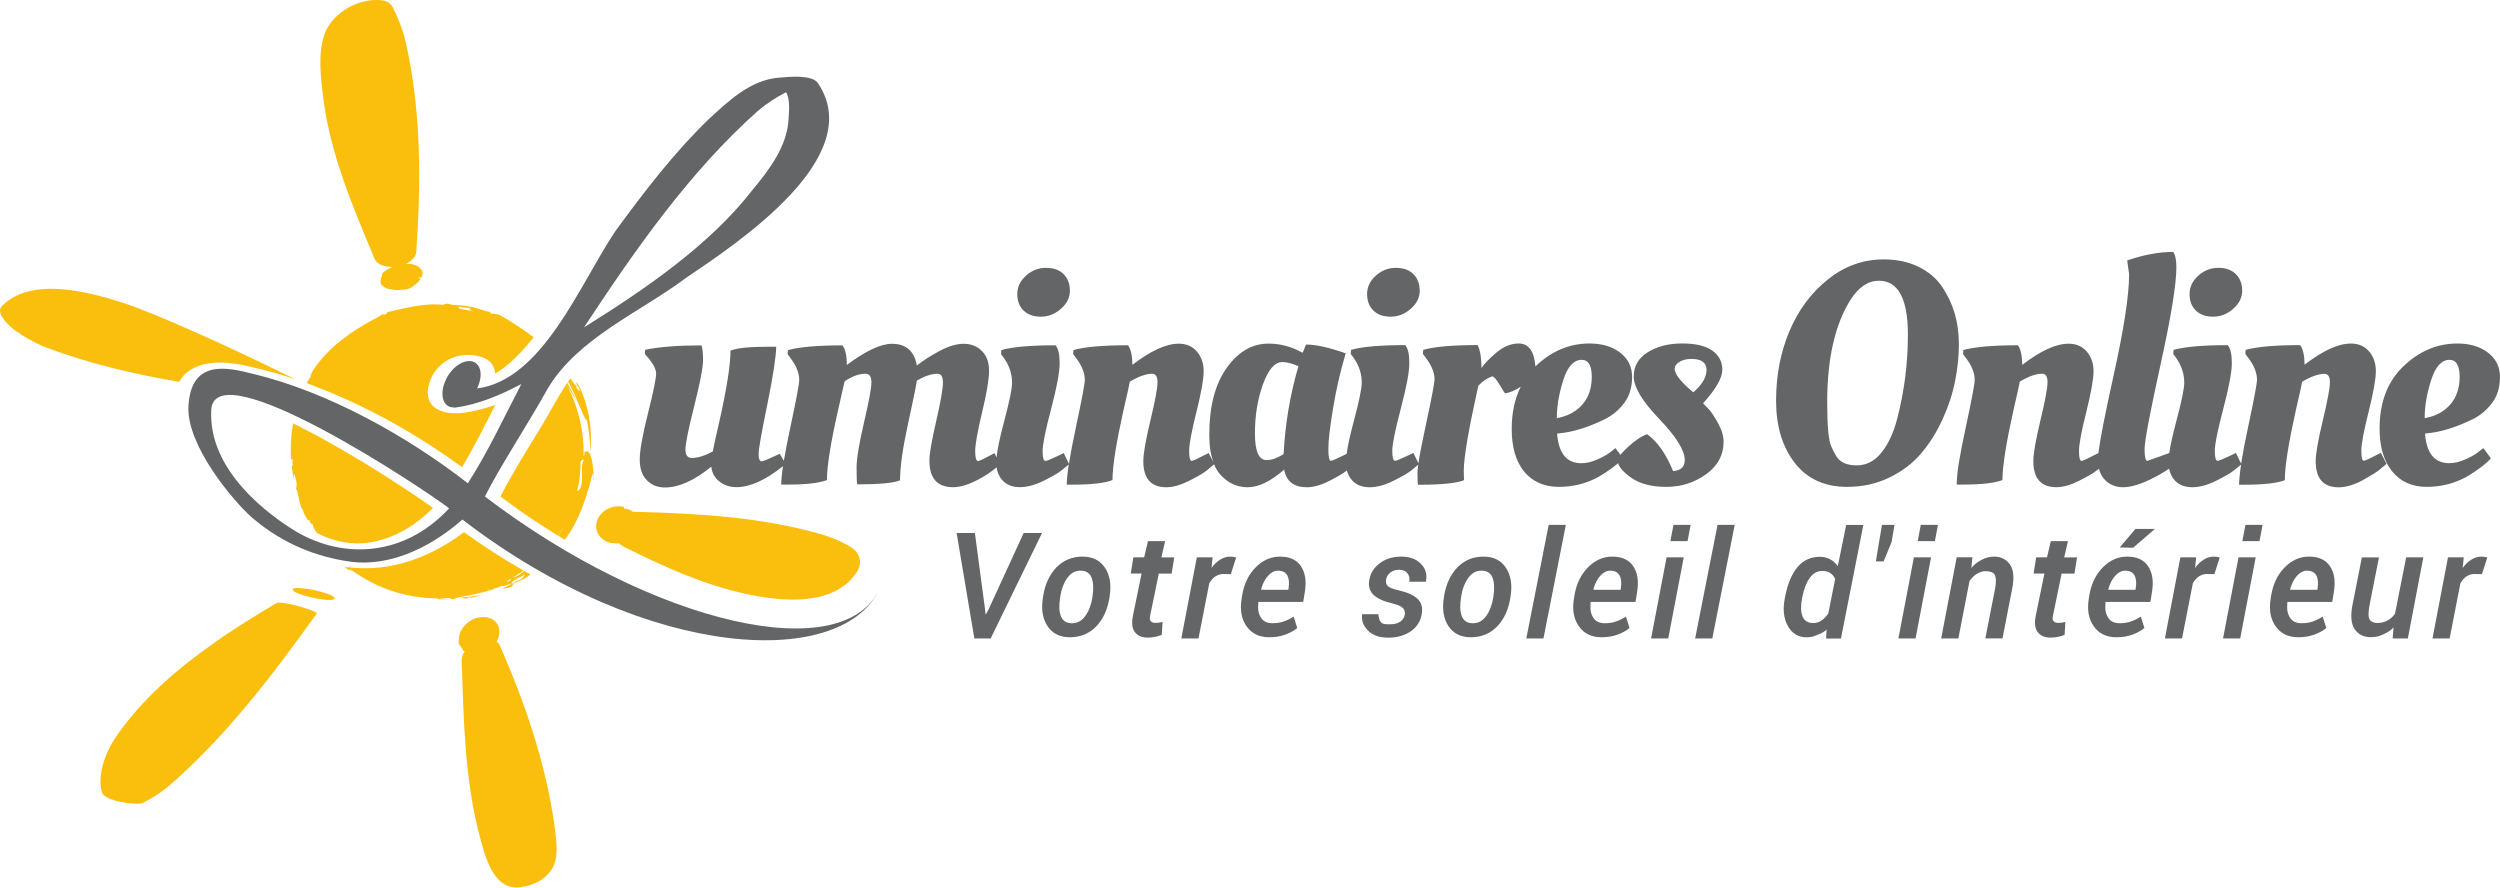 <?xml version="1.0" encoding="utf-8"?>
<!-- Generator: Adobe Illustrator 16.0.0, SVG Export Plug-In . SVG Version: 6.00 Build 0)  -->
<!DOCTYPE svg PUBLIC "-//W3C//DTD SVG 1.1//EN" "http://www.w3.org/Graphics/SVG/1.1/DTD/svg11.dtd">
<svg version="1.1" id="Calque_1" xmlns="http://www.w3.org/2000/svg" xmlns:xlink="http://www.w3.org/1999/xlink" x="0px" y="0px"
	 width="616.23px" height="218.77px" viewBox="0 0 616.23 218.77" style="enable-background:new 0 0 616.23 218.77;"
	 xml:space="preserve">
<style type="text/css">
<![CDATA[
	.st0{fill:#FABF0D;}
	.st1{fill:#646567;}
]]>
</style>
<g>
	<path class="st1" d="M119.53,122.39c3.68-7.38,10.54-17.72,15.53-26.69c7.43-12.44,23.02-18.91,34-27.18
		c12.82-8.68,44.84-29.79,32.55-48.03c-1.49-2.22-7.51-1.5-9.54-1.36c-7.24,0.56-12.66,5.96-17.37,10.23
		c-8.51,8.24-15.86,17.82-23.03,27.63c-8.7,12.93-17.85,36.67-34.07,38.76c1.05-2.16,1.2-4.42,0.2-5.73
		c-1.37-1.79-4.3-1.17-6.53,1.42c-2.2,2.63-2.87,6.23-1.51,8.02c0.53,0.69,1.28,1,2.13,0.97c0.14,0.07,0.28,0.07,0.42,0.02
		c5.58-0.75,10.98-3.05,16.21-5.79c-4.22,8.03-8.25,16.81-13.2,24.46c-15.05-11.7-34.61-22.58-52.95-26.97
		c-6.46-1.65-15.28-3.64-15.93,7.97c-0.48,9.74,11.08,23.37,15.54,27.34c0.07,0.06,0.13,0.12,0.2,0.17
		c7.62,6.53,16.14,9.75,24.49,10.86c8.92,1.08,18.45-2.95,26.37-9.63c0.32-0.26,0.63-0.53,0.93-0.8
		c46.13,35.41,94.87,37.05,103.15,16.33C208.84,165.09,160.89,153.94,119.53,122.39z M186.78,27.36c2.12-1.8,4.46-3.33,6.99-4.63
		c1.1,1.84,0.65,5.28,0.62,6.34c-0.23,6.73-4.62,12.6-8.88,17.71c-10.5,13.57-26.43,24.47-41.55,33.91
		C156.85,61.1,170.11,42.23,186.78,27.36z M138.68,85.31c0,0,0,0,0,0.01C138.68,85.31,138.68,85.31,138.68,85.31L138.68,85.31z
		 M73.17,131.13c-7.01-4.2-21.9-15.2-21.1-30.07s52.44,19.45,58.64,24.24C99.84,137.03,85,137.98,73.17,131.13z"/>
	<polygon class="st1" points="243.73,150.09 243.04,151.38 242.93,151.38 242.79,150.05 240.3,131.38 235.8,131.38 240.17,157.38 
		244.19,157.38 256.85,131.38 252.33,131.38 	"/>
	<path class="st1" d="M266.85,137.2c-2.57,0-4.72,0.89-6.44,2.66c-1.72,1.77-2.82,4.14-3.29,7.1l-0.05,0.37
		c-0.46,2.83-0.08,5.17,1.13,7c1.21,1.83,3.06,2.75,5.52,2.75c2.58,0,4.74-0.88,6.45-2.64c1.72-1.76,2.82-4.13,3.3-7.12l0.05-0.37
		c0.45-2.82,0.07-5.15-1.15-6.99C271.16,138.12,269.32,137.2,266.85,137.2z M269.3,146.95l-0.05,0.37
		c-0.29,1.84-0.88,3.35-1.74,4.53c-0.87,1.18-1.94,1.78-3.23,1.78c-1.38,0-2.3-0.57-2.76-1.7c-0.46-1.13-0.53-2.67-0.21-4.61
		l0.05-0.37c0.28-1.8,0.86-3.3,1.73-4.5c0.87-1.2,1.94-1.79,3.23-1.79c1.37,0,2.28,0.57,2.74,1.72
		C269.51,143.51,269.59,145.04,269.3,146.95z"/>
	<path class="st1" d="M287.2,133.38h-4.23l-0.94,4h-2.67l-0.64,4h2.67l-2.11,10.27c-0.4,1.95-0.24,3.23,0.48,4.18
		c0.72,0.94,1.78,1.34,3.19,1.34c0.64,0,1.25-0.09,1.85-0.21c0.6-0.11,1.12-0.29,1.57-0.49l0.19-3.16
		c-0.26,0.07-0.55,0.12-0.88,0.17c-0.33,0.04-0.64,0.06-0.92,0.06c-0.52,0-0.9-0.16-1.14-0.46c-0.24-0.31-0.27-0.57-0.1-1.42
		l2.11-10.27h3.17l0.64-4h-3.17L287.2,133.38z"/>
	<path class="st1" d="M303.28,137.2c-0.9,0-1.74,0.25-2.52,0.75c-0.79,0.5-1.49,1.13-2.12,2.04l0.25-2.62h-3.88l-3.82,20h4.23
		l2.66-13.61c0.41-0.64,0.9-1.3,1.47-1.66c0.57-0.35,1.2-0.61,1.89-0.61l1.95,0.03l1.31-4.09c-0.15-0.06-0.37-0.12-0.65-0.16
		C303.77,137.24,303.51,137.2,303.28,137.2z"/>
	<path class="st1" d="M315.55,137.2c-2.27-0.01-4.28,0.87-6.05,2.66c-1.76,1.78-2.88,4.12-3.34,7.01l-0.11,0.71
		c-0.45,2.75-0.04,5.02,1.23,6.81c1.27,1.79,3.13,2.69,5.58,2.69c1.47,0,2.8-0.22,3.98-0.66c1.18-0.44,2.15-0.98,2.92-1.62
		l-0.89-2.82c-0.79,0.52-1.6,0.92-2.44,1.21s-1.76,0.43-2.76,0.43c-1.34,0-2.31-0.47-2.88-1.42c-0.58-0.95-0.79-1.83-0.62-3.83
		h11.06l0.41-2.54c0.41-2.61,0.09-4.7-0.98-6.28C319.61,137.99,317.9,137.2,315.55,137.2z M317.64,144.86l-0.07,0.52h-6.66
		l-0.04-0.17c0.35-1.3,0.91-2.41,1.66-3.25c0.75-0.84,1.57-1.29,2.47-1.29c1.12,0,1.89,0.4,2.3,1.14
		C317.71,142.56,317.83,143.6,317.64,144.86z"/>
	<path class="st1" d="M345.39,137.2c-2.1,0-3.87,0.55-5.32,1.66c-1.44,1.1-2.3,2.49-2.56,4.15c-0.25,1.52,0.11,2.73,1.07,3.63
		s2.47,1.59,4.52,2.07c1.36,0.33,2.25,0.71,2.68,1.14c0.43,0.43,0.59,0.98,0.49,1.66c-0.12,0.71-0.49,1.28-1.11,1.71
		c-0.62,0.43-1.4,0.65-2.34,0.65c-0.97,0-1.75,0.1-2.34-0.41c-0.59-0.51-0.81-2.07-0.67-2.07h-3.95l-0.04-0.25
		c-0.33,1.62,0.1,2.89,1.29,4.19c1.19,1.29,2.9,1.85,5.13,1.85c2.22,0,4.07-0.57,5.56-1.61c1.49-1.04,2.37-2.48,2.66-4.26
		c0.25-1.56-0.1-2.8-1.04-3.7c-0.94-0.9-2.5-1.61-4.68-2.1c-1.37-0.31-2.25-0.66-2.65-1.05c-0.4-0.39-0.54-0.93-0.43-1.61
		c0.11-0.66,0.45-1.23,1.03-1.7c0.58-0.47,1.3-0.71,2.18-0.71c0.93,0,1.62,0.31,2.05,0.87c0.44,0.56,0.59,1.09,0.46,2.09h4.07
		l0.04-0.14c0.33-1.67-0.08-3.11-1.23-4.27C349.12,137.8,347.49,137.2,345.39,137.2z"/>
	<path class="st1" d="M365.68,137.2c-2.57,0-4.72,0.89-6.44,2.66s-2.82,4.14-3.29,7.1l-0.05,0.37c-0.46,2.83-0.08,5.17,1.13,7
		s3.06,2.75,5.52,2.75c2.58,0,4.73-0.88,6.45-2.64c1.72-1.76,2.82-4.13,3.3-7.12l0.05-0.37c0.45-2.82,0.06-5.15-1.15-6.99
		C369.99,138.12,368.15,137.2,365.68,137.2z M368.12,146.95l-0.05,0.37c-0.3,1.84-0.88,3.35-1.74,4.53
		c-0.87,1.18-1.95,1.78-3.23,1.78c-1.38,0-2.3-0.57-2.76-1.7c-0.46-1.13-0.53-2.67-0.21-4.61l0.05-0.37c0.28-1.8,0.86-3.3,1.73-4.5
		c0.87-1.2,1.94-1.79,3.23-1.79c1.37,0,2.28,0.57,2.74,1.72C368.33,143.51,368.42,145.04,368.12,146.95z"/>
	<polygon class="st1" points="376.22,157.38 380.45,157.38 385.97,129.38 381.74,129.38 	"/>
	<path class="st1" d="M397.45,137.2c-2.27-0.01-4.28,0.87-6.04,2.66c-1.76,1.78-2.88,4.12-3.34,7.01l-0.11,0.71
		c-0.45,2.75-0.04,5.02,1.23,6.81c1.27,1.79,3.13,2.69,5.58,2.69c1.47,0,2.8-0.22,3.98-0.66c1.18-0.44,2.15-0.98,2.92-1.62
		l-0.89-2.82c-0.79,0.52-1.61,0.92-2.44,1.21c-0.84,0.29-1.76,0.43-2.76,0.43c-1.34,0-2.31-0.47-2.88-1.42
		c-0.58-0.95-0.79-1.83-0.62-3.83h11.06l0.41-2.54c0.41-2.61,0.09-4.7-0.98-6.28C401.5,137.99,399.8,137.2,397.45,137.2z
		 M399.54,144.86l-0.07,0.52h-6.66l-0.04-0.17c0.35-1.3,0.9-2.41,1.65-3.25s1.57-1.29,2.47-1.29c1.12,0,1.89,0.4,2.3,1.14
		C399.61,142.56,399.73,143.6,399.54,144.86z"/>
	<polygon class="st1" points="411.74,133.38 415.97,133.38 416.73,129.38 412.5,129.38 	"/>
	<polygon class="st1" points="406.98,157.38 411.21,157.38 415.03,137.38 410.8,137.38 	"/>
	<polygon class="st1" points="417.84,157.38 422.07,157.38 427.59,129.38 423.36,129.38 	"/>
	<path class="st1" d="M453,139.58c-0.5-0.71-1.12-1.33-1.87-1.72c-0.75-0.39-1.58-0.62-2.49-0.62c-2.24,0-4.08,0.81-5.5,2.46
		c-1.43,1.65-2.47,4.1-3.12,7.35l-0.07,0.37c-0.54,2.73-0.3,5.02,0.74,6.88c1.03,1.86,2.58,2.79,4.63,2.79
		c0.92,0,1.79-0.19,2.63-0.58c0.83-0.38,1.6-0.61,2.29-1.35l-0.11,2.23h3.65l5.52-28h-4.23L453,139.58z M450.67,151.19
		c-0.51,0.76-1.07,1.34-1.69,1.76c-0.62,0.42-1.28,0.63-1.99,0.63c-1.36,0-2.25-0.55-2.69-1.66c-0.44-1.11-0.47-2.61-0.09-4.5
		l0.07-0.37c0.39-1.93,0.99-3.47,1.81-4.61c0.82-1.14,1.85-1.71,3.09-1.71c0.78,0,1.44,0.17,1.97,0.52c0.54,0.35,0.94,0.83,1.2,1.46
		L450.67,151.19z"/>
	<polygon class="st1" points="463.13,133.86 462.39,138.38 464.3,138.38 466.27,133.58 466.98,129.38 463.9,129.38 	"/>
	<polygon class="st1" points="472.7,133.38 476.93,133.38 477.69,129.38 473.46,129.38 	"/>
	<polygon class="st1" points="467.94,157.38 472.17,157.38 475.99,137.38 471.76,137.38 	"/>
	<path class="st1" d="M491.61,137.2c-1.09,0-2.12,0.25-3.09,0.75s-1.84,1.13-2.61,2.06l0.28-2.64h-3.88l-3.82,20h4.23l2.76-14.2
		c0.53-0.66,1.13-1.35,1.81-1.73c0.67-0.38,1.36-0.65,2.05-0.65c1.13,0,1.9,0.24,2.29,0.8s0.45,1.92,0.15,3.46l-2.41,12.32h4.23
		l2.41-12.37c0.5-2.51,0.32-4.56-0.53-5.79C494.64,137.99,493.34,137.2,491.61,137.2z"/>
	<path class="st1" d="M509.74,133.38h-4.23l-0.94,4h-2.67l-0.64,4h2.67l-2.11,10.27c-0.4,1.95-0.24,3.23,0.48,4.18
		c0.72,0.94,1.78,1.34,3.19,1.34c0.64,0,1.25-0.09,1.85-0.21c0.6-0.11,1.12-0.29,1.57-0.49l0.19-3.16
		c-0.26,0.07-0.55,0.12-0.88,0.17c-0.33,0.04-0.64,0.06-0.92,0.06c-0.52,0-0.9-0.16-1.14-0.46c-0.24-0.31-0.27-0.57-0.1-1.42
		l2.11-10.27h3.17l0.64-4h-3.17L509.74,133.38z"/>
	<path class="st1" d="M524.37,137.2c-2.27-0.01-4.28,0.87-6.05,2.66c-1.76,1.78-2.88,4.12-3.34,7.01l-0.11,0.71
		c-0.45,2.75-0.04,5.02,1.23,6.81c1.27,1.79,3.13,2.69,5.58,2.69c1.47,0,2.8-0.22,3.98-0.66c1.18-0.44,2.15-0.98,2.92-1.62
		l-0.88-2.82c-0.79,0.52-1.6,0.92-2.44,1.21s-1.76,0.43-2.76,0.43c-1.35,0-2.31-0.47-2.89-1.42c-0.58-0.95-0.78-1.83-0.62-3.83
		h11.06l0.41-2.54c0.41-2.61,0.09-4.7-0.98-6.28C528.43,137.99,526.72,137.2,524.37,137.2z M526.46,144.86l-0.07,0.52h-6.66
		l-0.04-0.17c0.35-1.3,0.91-2.41,1.66-3.25c0.75-0.84,1.57-1.29,2.47-1.29c1.12,0,1.89,0.4,2.3,1.14
		C526.54,142.56,526.65,143.6,526.46,144.86z"/>
	<polygon class="st1" points="522.49,134.94 525.79,135.02 531.17,130.38 526.37,130.38 	"/>
	<path class="st1" d="M545.72,137.2c-0.9,0-1.74,0.25-2.52,0.75c-0.79,0.5-1.49,1.13-2.12,2.04l0.25-2.62h-3.88l-3.82,20h4.23
		l2.66-13.61c0.41-0.64,0.9-1.3,1.47-1.66c0.57-0.35,1.2-0.61,1.89-0.61l1.95,0.03l1.31-4.09c-0.15-0.06-0.37-0.12-0.65-0.16
		C546.22,137.24,545.96,137.2,545.72,137.2z"/>
	<polygon class="st1" points="552.72,133.38 556.95,133.38 557.71,129.38 553.48,129.38 	"/>
	<polygon class="st1" points="547.96,157.38 552.19,157.38 556.01,137.38 551.78,137.38 	"/>
	<path class="st1" d="M569.19,137.2c-2.27-0.01-4.28,0.87-6.04,2.66c-1.76,1.78-2.88,4.12-3.34,7.01l-0.11,0.71
		c-0.45,2.75-0.04,5.02,1.23,6.81c1.27,1.79,3.13,2.69,5.58,2.69c1.47,0,2.8-0.22,3.98-0.66c1.18-0.44,2.15-0.98,2.92-1.62
		l-0.89-2.82c-0.79,0.52-1.61,0.92-2.44,1.21c-0.84,0.29-1.76,0.43-2.76,0.43c-1.34,0-2.31-0.47-2.88-1.42
		c-0.58-0.95-0.79-1.83-0.62-3.83h11.06l0.41-2.54c0.41-2.61,0.09-4.7-0.98-6.28C573.25,137.99,571.54,137.2,569.19,137.2z
		 M571.28,144.86l-0.07,0.52h-6.66l-0.04-0.17c0.35-1.3,0.91-2.41,1.66-3.25s1.57-1.29,2.47-1.29c1.12,0,1.89,0.4,2.3,1.14
		C571.36,142.56,571.47,143.6,571.28,144.86z"/>
	<path class="st1" d="M590.35,151.28c-0.52,0.71-1.14,1.3-1.87,1.68c-0.73,0.38-1.52,0.6-2.38,0.6c-1.01,0-1.69-0.29-2.03-0.91
		c-0.34-0.61-0.32-1.9,0.04-3.69l2.28-11.57h-4.21l-2.28,11.54c-0.55,2.71-0.4,4.78,0.48,6.11c0.87,1.33,2.21,2.02,4.02,2.02
		c1.11,0,2.13-0.23,3.07-0.7c0.94-0.47,1.78-0.83,2.52-1.75l-0.23,2.77h3.75l3.82-20h-4.23L590.35,151.28z"/>
	<path class="st1" d="M611.68,137.2c-0.9,0-1.74,0.25-2.52,0.75c-0.79,0.5-1.49,1.13-2.12,2.04l0.25-2.62h-3.88l-3.82,20h4.23
		l2.65-13.61c0.41-0.64,0.9-1.3,1.47-1.66c0.57-0.35,1.2-0.61,1.89-0.61l1.95,0.03l1.31-4.09c-0.15-0.06-0.37-0.12-0.65-0.16
		C612.18,137.24,611.92,137.2,611.68,137.2z"/>
	<path class="st1" d="M256.58,78.06c1.81,0,3.46-0.65,4.93-1.94c1.48-1.29,2.21-2.78,2.21-4.47c0-1.68-0.52-3.04-1.55-4.08
		c-1.04-1.04-2.49-1.55-4.35-1.55c-1.86,0-3.51,0.65-4.93,1.94c-1.43,1.3-2.14,2.8-2.14,4.51c0,1.71,0.52,3.07,1.55,4.08
		C253.35,77.56,254.77,78.06,256.58,78.06z"/>
	<path class="st1" d="M342.81,78.06c1.81,0,3.46-0.65,4.93-1.94c1.48-1.29,2.21-2.78,2.21-4.47c0-1.68-0.52-3.04-1.55-4.08
		c-1.04-1.04-2.49-1.55-4.35-1.55c-1.86,0-3.51,0.65-4.93,1.94c-1.43,1.3-2.14,2.8-2.14,4.51c0,1.71,0.52,3.07,1.55,4.08
		C339.57,77.56,340.99,78.06,342.81,78.06z"/>
	<path class="st1" d="M384.21,120.01c3.57,0,6.86-0.83,9.87-2.49c1.09-0.62,2.25-1.4,3.5-2.33c0.49-0.37,0.91-0.7,1.27-1.01
		c0.3,1.04,1.33,2.21,3.12,3.5c2.15,1.55,5.06,2.33,8.74,2.33s6.95-1.03,9.83-3.11c2.88-2.07,4.31-4.74,4.31-8
		c0-1.45-0.47-3-1.4-4.66c-0.93-1.66-1.68-2.78-2.25-3.38c-0.57-0.59-1.04-1.07-1.4-1.44c3.16-3.52,4.74-6.28,4.74-8.27
		c0-1.99-0.83-3.57-2.49-4.74s-4.13-1.75-7.42-1.75s-6.1,0.71-8.43,2.14c-2.33,1.43-3.5,3.43-3.5,6.02c0,2.59,2.1,6.07,6.29,10.45
		c4.2,4.38,6.29,7.76,6.29,10.14c0,1.66-0.96,2.56-2.88,2.72c-1.66-4.14-3.78-7.17-6.37-9.09c-1.24,0.36-2.77,1.36-4.58,2.99
		c-0.89,0.8-1.57,1.5-2.02,2.08l-1.24-1.65l-1.17,0.93c-0.78,0.62-1.86,1.24-3.26,1.86c-1.4,0.62-2.72,0.93-3.96,0.93
		c-3.63,0-5.62-2.43-5.98-7.3l1.86-0.23c3.05-0.47,6.42-1.6,10.1-3.42c1.81-0.93,3.35-2.25,4.62-3.96c1.27-1.71,1.9-3.82,1.9-6.33
		c0-2.51-0.99-4.52-2.95-6.02c-1.97-1.5-4.48-2.25-7.54-2.25c-4.97,0-9.41,1.88-13.32,5.63c-0.01,0.01-0.01,0.01-0.02,0.02
		c-0.3-3.77-1.67-5.65-4.13-5.65c-1.92,0-3.78,0.78-5.59,2.33c-1.81,1.55-3,2.8-3.57,3.73c0-2.43-0.31-4.32-0.93-5.67
		c-6.16,0-10.64,0.39-13.44,1.17l-0.08,1.01l0.7,0.93c1.45,1.92,2.17,3.68,2.17,5.28c0,0.93-0.7,4.63-2.1,11.11
		c-0.93,4.33-1.56,7.53-1.87,9.63l-1.24-2.56l-0.93,0.47c-2.07,0.98-3.26,1.48-3.57,1.48c-0.47,0-0.7-0.82-0.7-2.45
		c0-1.63,0.7-5.1,2.1-10.41c1.4-5.31,2.1-9.05,2.1-11.22s-0.34-3.65-1.01-4.43c-6.16,0-10.62,0.39-13.36,1.17l-0.08,1.01l0.7,0.93
		c1.35,1.92,2.02,3.96,2.02,6.14c0,1.45-0.65,4.6-1.94,9.44c-0.93,3.46-1.52,6.16-1.78,8.11l-0.47,0.24
		c-1.97,0.98-3.11,1.48-3.42,1.48c-0.41,0-0.62-1-0.62-2.99c0-1.99,0.39-5.33,1.17-10.02c0.78-4.69,1.81-9.18,3.11-13.48
		c-4.09-1.45-7.35-2.17-9.79-2.17c-0.47,1.24-0.75,1.92-0.85,2.02c-2.69-1.5-5.49-2.25-8.39-2.25c-4.04,0-7.48,2.01-10.33,6.02
		c-2.85,4.01-4.27,9.49-4.27,16.43c0,2.71,0.34,4.97,1.03,6.8l-1.18-2.29l-0.93,0.47c-1.86,0.98-2.95,1.48-3.26,1.48
		c-0.41,0-0.62-0.82-0.62-2.45c0-1.63,0.59-4.83,1.79-9.59c1.19-4.76,1.79-8.12,1.79-10.06c0-1.94-0.56-3.56-1.67-4.85
		c-1.11-1.29-2.6-1.94-4.47-1.94c-3.11,0-6.91,1.74-11.42,5.21c-0.05-2.33-0.42-3.94-1.09-4.82c-6.16,0-10.64,0.39-13.44,1.17
		l-0.08,1.01l0.7,0.93c1.45,1.92,2.17,3.73,2.17,5.44c0,0.93-0.74,4.84-2.21,11.73c-0.77,3.59-1.33,6.56-1.7,8.94l-1.29-2.65
		l-0.93,0.47c-2.07,0.98-3.26,1.48-3.57,1.48c-0.46,0-0.7-0.82-0.7-2.45c0-1.63,0.7-5.1,2.1-10.41c1.4-5.31,2.1-9.05,2.1-11.22
		s-0.34-3.65-1.01-4.43c-6.16,0-10.62,0.39-13.36,1.17l-0.08,1.01l0.7,0.93c1.35,1.92,2.02,3.96,2.02,6.14
		c0,1.45-0.65,4.6-1.94,9.44c-1.06,3.96-1.68,6.93-1.88,8.92l-0.53-1.03l-0.86,0.47c-1.81,0.98-2.87,1.48-3.18,1.48
		c-0.47,0-0.7-0.82-0.7-2.45c0-1.63,0.57-4.83,1.71-9.59c1.14-4.76,1.71-8.18,1.71-10.25c0-2.07-0.6-3.69-1.79-4.86
		c-1.19-1.17-2.68-1.75-4.47-1.75c-1.79,0-3.81,0.61-6.06,1.83c-2.25,1.22-4.08,2.4-5.48,3.53c-0.62-3.57-2.67-5.36-6.14-5.36
		c-2.75,0-6.45,1.74-11.11,5.21c0-2.23-0.36-3.83-1.09-4.82c-6.16,0-10.64,0.39-13.44,1.17l-0.08,1.01l0.7,0.93
		c1.45,1.92,2.17,3.73,2.17,5.44c0,0.93-0.74,4.84-2.21,11.73c-0.69,3.21-1.21,5.93-1.58,8.17l-1.02-1.72
		c-2.64,1.24-4.12,1.86-4.43,1.86c-0.52,0-0.78-0.61-0.78-1.83s0.72-5.23,2.17-12.3c1.45-7.07,2.17-12.13,2.17-14.13h-1.48
		c-4.71,0-7.98,0.24-9.79,0.96c0,3.57-0.93,9.44-2.8,17.73c-0.83,3.52-1.35,5.87-1.55,7.11c-1.97,1.09-3.7,1.62-5.2,1.62
		c-1.04,0-1.55-0.71-1.55-2.11s0.72-4.97,2.17-10.72s2.17-9.51,2.17-11.27s-0.13-2.98-0.39-3.65c-5.75,0-10.38,0.36-13.9,1.09
		l-0.08,1.01c1.86,2.02,2.8,3.64,2.8,4.85s-0.67,4.5-2.02,9.86c-1.35,5.36-2.02,9.14-2.02,11.34c0,2.2,0.58,3.9,1.75,5.09
		c1.17,1.19,2.65,1.79,4.47,1.79c3.42,0,7.22-1.71,11.42-5.13c0.16,1.5,0.82,2.72,1.98,3.65c1.17,0.93,2.58,1.4,4.23,1.4
		c3.3,0,7.12-1.7,11.46-5.18c-0.29,1.94-0.43,3.55-0.43,4.55h1.48c4.71,0,7.97-0.4,9.79-1.12c0-3.47,0.93-9.31,2.8-17.5
		c0.93-4.09,1.45-6.38,1.55-6.84c1.86-1.24,3.57-1.87,5.13-1.87c0.98,0,1.48,0.7,1.48,2.1c0,1.4-0.61,4.71-1.83,9.94
		c-1.22,5.23-1.83,8.93-1.83,11.11c0,2.18,0.05,3.55,0.16,4.12c5.54,0,9.06-0.34,10.56-1.01c0-3.31,0.66-7.97,1.98-13.98
		s2.03-9.53,2.14-10.56c1.92-1.14,3.62-1.71,5.13-1.71c0.88,0,1.32,0.74,1.32,2.21c0,1.48-0.56,4.64-1.67,9.48
		c-1.11,4.84-1.67,8.07-1.67,9.67c0,4.4,1.94,6.6,5.83,6.6c1.76,0,3.79-0.61,6.1-1.83c1.86-0.98,3.4-2,4.63-3.07
		c0.19,1.3,0.67,2.38,1.46,3.22c1.04,1.11,2.46,1.67,4.27,1.67c1.81,0,3.78-0.53,5.9-1.59c2.12-1.06,3.57-1.9,4.35-2.52
		c0.75-0.6,1.35-1.07,1.81-1.47c-0.33,2.13-0.49,3.96-0.49,4.96h1.48c4.71,0,7.97-0.4,9.79-1.12c0-3.37,0.91-9.13,2.72-17.26
		c0.88-3.78,1.4-6.12,1.55-7c2.17-1.29,4.01-1.95,5.51-1.95c0.88,0,1.32,0.7,1.32,2.1c0,1.4-0.58,4.53-1.75,9.4
		c-1.17,4.87-1.75,8.21-1.75,10.02c0,4.3,1.89,6.45,5.67,6.45c1.66,0,3.53-0.53,5.63-1.59c2.1-1.06,3.54-1.9,4.31-2.52
		c0.76-0.61,1.37-1.12,1.83-1.53c0.41,0.98,0.92,1.83,1.55,2.53c1.84,2.07,4.09,3.11,6.76,3.11c2.67,0,5.66-1.45,8.97-4.35
		c0.52,2.9,2.38,4.35,5.59,4.35c1.66,0,3.52-0.53,5.59-1.59c2.07-1.06,3.48-1.9,4.23-2.52c0.01-0.01,0.03-0.02,0.04-0.04
		c0.25,0.97,0.68,1.8,1.32,2.48c1.04,1.11,2.46,1.67,4.27,1.67c1.81,0,3.78-0.53,5.9-1.59c2.12-1.06,3.57-1.9,4.35-2.52
		c0.72-0.57,1.29-1.05,1.75-1.45c-0.13,0.91-0.19,1.62-0.19,2.07c0,1.48,0.05,2.87,0.16,2.87h0.54c5.39,0,8.99-0.4,10.8-1.12
		c-0.05-0.47-0.08-1.29-0.08-2.43c0-3.16,1.19-10.11,3.57-20.83c0.98-1.09,2.12-1.87,3.42-2.33c0.41,0,1.03,0.7,1.86,2.09
		c0.83,1.4,1.27,2.1,1.32,2.1c1.24-0.21,2.53-0.75,3.85-1.63c0.01,0,0.01-0.01,0.02-0.01c-1.49,2.96-2.23,6.43-2.23,10.42
		c0,4.51,1.04,8.03,3.11,10.56C377.81,118.74,380.63,120.01,384.21,120.01z M412.79,90.88c0-0.62,0.39-1.18,1.17-1.67
		s1.76-0.74,2.95-0.74c2.49,0,3.73,0.91,3.73,2.72c0,1.81-1.09,3.65-3.26,5.51l-1.17-1.01C413.93,93.63,412.79,92.02,412.79,90.88z
		 M385.33,93.71c1.06-3.34,2.58-5.01,4.54-5.01c1.66,0,2.49,1.4,2.49,4.19s-0.78,5.08-2.33,6.84c-1.55,1.76-3.65,2.87-6.29,3.34
		C383.74,100.18,384.27,97.06,385.33,93.71z M316.4,111.93c-1.55,0.98-2.95,1.48-4.2,1.48c-1.92,0-2.87-2.2-2.87-6.6
		c0-4.4,0.66-8.43,1.98-12.08c1.32-3.65,2.91-5.48,4.78-5.48c1.09,0,2.41,0.34,3.96,1.01C317.97,97.4,316.76,104.63,316.4,111.93z"
		/>
	<path class="st1" d="M455.28,120.01c3.78,0,7.25-0.76,10.41-2.29c3.16-1.53,5.77-3.51,7.84-5.94c2.07-2.43,3.83-5.23,5.28-8.39
		c1.45-3.16,2.49-6.32,3.11-9.48c0.62-3.16,0.93-6.14,0.93-8.93c0-2.8-0.34-5.35-1.01-7.65c-0.67-2.3-1.7-4.49-3.07-6.56
		c-1.37-2.07-3.3-3.73-5.79-4.97s-5.39-1.86-8.7-1.86c-5.02,0-9.59,1.64-13.71,4.93c-4.12,3.29-7.28,7.53-9.48,12.74
		c-2.2,5.2-3.3,10.93-3.3,17.17s1.53,11.34,4.58,15.3C445.44,118.03,449.74,120.01,455.28,120.01z M456.06,74.02
		c2.02-3.21,4.38-4.82,7.07-4.82c4.76,0,7.15,4.43,7.15,13.28c0,7.1-0.88,14.01-2.64,20.74c-0.88,3.42-2.16,6.19-3.85,8.31
		c-1.68,2.12-3.73,3.18-6.14,3.18c-2.41,0-4.08-0.75-5.01-2.25c-0.52-0.83-0.93-1.63-1.24-2.41c-0.67-1.4-1.01-5.02-1.01-10.88
		C450.39,88.47,452.28,80.08,456.06,74.02z"/>
	<path class="st1" d="M545.54,78.06c1.81,0,3.46-0.65,4.93-1.94c1.47-1.29,2.21-2.78,2.21-4.47c0-1.68-0.52-3.04-1.55-4.08
		c-1.04-1.04-2.49-1.55-4.35-1.55c-1.86,0-3.51,0.65-4.93,1.94c-1.43,1.3-2.14,2.8-2.14,4.51c0,1.71,0.52,3.07,1.55,4.08
		C542.3,77.56,543.73,78.06,545.54,78.06z"/>
	<path class="st1" d="M586.4,115.89c0.78-0.62,1.4-1.14,1.86-1.55l-1.4-2.72l-0.93,0.47c-1.86,0.98-2.95,1.48-3.26,1.48
		c-0.42,0-0.62-0.82-0.62-2.45c0-1.63,0.59-4.83,1.79-9.59c1.19-4.76,1.79-8.12,1.79-10.06c0-1.94-0.56-3.56-1.67-4.85
		c-1.11-1.29-2.6-1.94-4.47-1.94c-3.11,0-6.91,1.74-11.42,5.21c-0.05-2.33-0.41-3.94-1.09-4.82c-6.16,0-10.64,0.39-13.44,1.17
		l-0.08,1.01l0.7,0.93c1.45,1.92,2.17,3.73,2.17,5.44c0,0.93-0.74,4.84-2.21,11.73c-0.77,3.59-1.33,6.56-1.7,8.94l-1.29-2.65
		l-0.93,0.47c-2.07,0.98-3.26,1.48-3.57,1.48c-0.47,0-0.7-0.82-0.7-2.45c0-1.63,0.7-5.1,2.1-10.41c1.4-5.31,2.1-9.05,2.1-11.22
		s-0.34-3.65-1.01-4.43c-6.16,0-10.62,0.39-13.36,1.17l-0.08,1.01l0.7,0.93c1.35,1.92,2.02,3.96,2.02,6.14
		c0,1.45-0.65,4.6-1.94,9.44c-0.89,3.33-1.48,5.97-1.75,7.9l-5.39,1.93c-0.47,0-0.7-0.97-0.7-2.91c0-1.94,1.31-8.85,3.92-20.74
		c2.62-11.88,3.92-19.9,3.92-24.04c0-1.81-0.26-3.08-0.78-3.81c-3.52,0-7.3,0.7-11.34,2.1l0.47,3.42c0,5.13-1.28,13.48-3.85,25.05
		c-2.11,9.54-3.35,15.88-3.72,19.01l-0.9,0.45c-1.86,0.98-2.95,1.48-3.26,1.48c-0.42,0-0.62-0.82-0.62-2.45
		c0-1.63,0.59-4.83,1.79-9.59c1.19-4.76,1.79-8.12,1.79-10.06c0-1.94-0.56-3.56-1.67-4.85c-1.12-1.29-2.6-1.94-4.47-1.94
		c-3.11,0-6.91,1.74-11.42,5.21c-0.05-2.33-0.41-3.94-1.09-4.82c-6.16,0-10.64,0.39-13.44,1.17l-0.08,1.01l0.7,0.93
		c1.45,1.92,2.18,3.73,2.18,5.44c0,0.93-0.74,4.88-2.22,11.77c-1.47,6.89-2.21,11.02-2.21,14.02h1.48c4.71,0,7.97-0.4,9.79-1.12
		c0-3.37,0.91-9.13,2.72-17.26c0.88-3.78,1.4-6.12,1.55-7c2.17-1.29,4.01-1.95,5.52-1.95c0.88,0,1.32,0.7,1.32,2.1
		c0,1.4-0.58,4.53-1.75,9.4c-1.17,4.87-1.75,8.21-1.75,10.02c0,4.3,1.89,6.45,5.67,6.45c1.66,0,3.53-0.53,5.63-1.59
		c2.1-1.06,3.54-1.9,4.31-2.52c0.2-0.16,0.38-0.31,0.56-0.45c0.27,1.11,0.77,2.04,1.5,2.78c1.17,1.19,2.64,1.79,4.43,1.79
		c1.79,0,3.94-0.6,6.45-1.79c1.84-0.87,3.48-1.81,4.92-2.79c0.22,1.16,0.68,2.13,1.41,2.91c1.04,1.11,2.46,1.67,4.27,1.67
		c1.81,0,3.78-0.53,5.9-1.59c2.12-1.06,3.57-1.9,4.35-2.52c0.75-0.6,1.35-1.07,1.81-1.47c-0.33,2.13-0.49,3.96-0.49,4.96h1.48
		c4.71,0,7.97-0.4,9.79-1.12c0-3.37,0.91-9.13,2.72-17.26c0.88-3.78,1.4-6.12,1.55-7c2.17-1.29,4.01-1.95,5.52-1.95
		c0.88,0,1.32,0.7,1.32,2.1c0,1.4-0.58,4.53-1.75,9.4c-1.17,4.87-1.75,8.21-1.75,10.02c0,4.3,1.89,6.45,5.67,6.45
		c1.66,0,3.54-0.53,5.63-1.59C584.18,117.35,585.62,116.51,586.4,115.89z"/>
	<path class="st1" d="M609.7,103.23c1.81-0.93,3.35-2.25,4.62-3.96c1.27-1.71,1.9-3.82,1.9-6.33c0-2.51-0.99-4.52-2.95-6.02
		c-1.97-1.5-4.48-2.25-7.54-2.25c-4.97,0-9.41,1.88-13.32,5.63c-3.91,3.76-5.86,8.87-5.86,15.34c0,4.51,1.04,8.03,3.11,10.56
		c2.07,2.54,4.89,3.81,8.47,3.81c3.57,0,6.86-0.83,9.87-2.49c1.09-0.62,2.25-1.4,3.5-2.33c1.24-0.93,2.07-1.68,2.48-2.25l-1.86-2.49
		l-1.17,0.93c-0.78,0.62-1.86,1.24-3.26,1.86c-1.4,0.62-2.72,0.93-3.96,0.93c-3.63,0-5.62-2.43-5.98-7.3l1.86-0.23
		C602.66,106.18,606.02,105.04,609.7,103.23z M597.66,103.07c0-2.9,0.53-6.02,1.59-9.36c1.06-3.34,2.58-5.01,4.54-5.01
		c1.66,0,2.49,1.4,2.49,4.19s-0.78,5.08-2.33,6.84C602.4,101.5,600.3,102.61,597.66,103.07z"/>
</g>
<g>
	<path class="st0" d="M45.74,92.08c0.44-0.39,0.91-0.72,1.4-1.02c1.13-0.68,2.36-1.12,3.66-1.38c1.68-0.34,3.46-0.37,5.21-0.24
		c1.32,0.1,2.62,0.3,3.85,0.54c0.08,0.02,0.16,0.03,0.24,0.05c1.25,0.25,2.49,0.56,3.73,0.87c0.3,0.07,0.31,0.08,0.02,0.01
		c0.29,0.07,0.57,0.14,0.85,0.21c0.42,0.1,0.83,0.21,1.24,0.31c0.83,0.22,1.67,0.44,2.5,0.69c1.46,0.42,2.91,0.89,4.34,1.37
		c-14.56-7.25-34.39-16.27-42.59-18.89c-8.44-2.69-22.41-6.48-29.7,0.81c-1.91,1.91,2.31,5.41,3.52,6.25
		c1.83,1.27,3.75,2.35,5.75,3.3c0.31,0.17,0.61,0.31,0.91,0.43c0.18,0.08,0.39,0.16,0.6,0.22c10.68,4.03,21.73,6.61,32.93,8.52
		C44.6,93.35,45.1,92.64,45.74,92.08z"/>
	<path class="st0" d="M92.33,63.78c0.62,1.47,2.46,2.06,4.42,1.98c-0.35,0.19-0.71,0.38-1.06,0.56c-0.64,0.4-1.57,0.91-1.57,1.54v0
		c0,0.52-0.44,1.13-0.31,1.73c0.09,0.28,0.22,0.79,0.4,0.79c0,0,0,0,0,0s0-0.05,0-0.04c0.01,0.01,0.02-0.01,0.02,0
		c0.07,0.08,0.13,0.14,0.21,0.21c0.01,0.01,0.03,0.02,0.04,0.03c0.05,0.05,0.11,0.08,0.17,0.12c0.08,0.06,0.16,0.12,0.25,0.17
		c0.02,0.01,0.03,0.01,0.05,0.02c0.15,0.08,0.3,0.16,0.46,0.23c0.03,0.01,0.05,0.02,0.07,0.03c0.11,0.04,0.23,0.04,0.34,0.07
		c0.39,0.11,0.78,0.16,1.19,0.16c0,0,0,0,0,0h0c0.12,0,0.24,0.14,0.36,0.14c0.78,0.02,1.57-0.14,2.33-0.14c0,0,0,0,0,0
		c1.23,0,2.51-1.02,3.41-1.9c0.22-0.21,0.42-0.5,0.59-0.77c0.02-0.03-0.29-0.08-0.27-0.1l-0.32-0.03v-0.19h0.64
		c0.39,0,0.54-1.19,0.21-1.87c-0.01-0.02-0.01,0.01-0.02,0c-0.02-0.05-0.05-0.06-0.08-0.11c-0.04-0.07-0.09-0.01-0.14-0.08
		c-0.01-0.02-0.02,0.07-0.04,0.07h0c-0.02,0-0.05-0.16-0.07-0.18c-0.05-0.05-0.1-0.16-0.15-0.21c-0.85-0.82-2.25-1.04-3.42-0.99
		c1.42-0.66,2.49-1.71,2.58-3.01c1.2-17.76,1.25-35.51-2.92-52.93c-0.73-2.48-1.68-4.82-2.81-7.15C96,0.1,94.21-0.04,92.37,0.01
		c-5.1,0.14-10.8,3.65-12.46,8.65c-1.62,4.9-0.81,10.78-0.18,15.81C81.45,38.08,87.07,51.23,92.33,63.78z"/>
	<path class="st0" d="M209.57,134.76c-1.65-0.97-3.31-1.76-5.11-2.41c-0.17-0.06-0.35-0.12-0.52-0.17
		c-0.22-0.09-0.45-0.18-0.69-0.25c-15.02-4.45-30.75-5.34-46.33-5.77c-0.23-0.01-0.45,0.01-0.66,0.03
		c-0.02-0.02-0.04-0.03-0.05-0.05c-0.02-0.02-0.05-0.05-0.07-0.07c-0.03-0.03-0.06-0.06-0.09-0.09c-0.02-0.01-0.03,0.22-0.05,0.21
		c-0.61-0.54-1.36-0.81-2.18-0.81c0,0-0.01,0-0.01,0c-0.01,0-0.01-0.25-0.02-0.25l0-0.13c-0.01,0-0.03-0.06-0.04-0.07
		c-1.8-0.37-3.83,0.08-5.14,1.33c0,0,0-0.01,0-0.01c-0.01,0.01-0.02,0.02-0.04,0.03c-0.13,0.11-0.25,0.23-0.37,0.36
		c-0.06,0.07-0.12,0.13-0.17,0.2c-0.07,0.08-0.14,0.17-0.2,0.26c-0.04,0.06-0.08,0.12-0.13,0.18c-0.08,0.12-0.15,0.24-0.22,0.36
		c-0.02,0.04-0.04,0.07-0.06,0.11c-0.09,0.17-0.17,0.35-0.23,0.53c0,0.01,0,0.01-0.01,0.01c-0.07,0.19-0.12,0.39-0.16,0.59
		c0,0.02-0.01,0.04-0.01,0.06c-0.18,0.99-0.01,2.02,0.54,2.88c0.24,0.37,0.53,0.69,0.87,0.97c0.58,0.52,1.31,0.88,2.12,1.03
		c0.02,0,0.04,0.01,0.06,0.02c0.45,0.04,0.89,0.08,1.34,0.12c0.22-0.01,0.43-0.03,0.64-0.05c0.34,0.34,0.76,0.65,1.29,0.91
		c9.67,4.84,19.62,9.37,30.24,11.63c8.58,1.83,21.51,3.16,27.11-5.48C212.73,138.65,211.9,136.12,209.57,134.76z"/>
	<path class="st0" d="M67.99,148.74c-9.97,5.93-19.73,12.25-28.27,20.16c-4.16,3.85-8.11,8.24-11.28,12.94
		c-2.4,3.55-4.6,9.25-3.28,13.59c0.59,1.94,8.5,3.25,10.13,2.43c2.04-1.02,3.91-2.2,5.71-3.59c14.5-12.41,26.04-27.66,37.11-43.09
		C78.42,150.76,69.53,147.83,67.99,148.74z"/>
	<path class="st0" d="M81.24,146.57c-0.03-0.01-0.07-0.03-0.1-0.04c-0.29-0.12-0.58-0.22-0.87-0.32c-0.1-0.03-0.2-0.06-0.3-0.09
		c-0.11-0.04-0.22-0.07-0.33-0.1c-0.25-0.07-0.5-0.14-0.74-0.21c0,0,0,0,0,0c-0.31-0.08-0.61-0.16-0.92-0.23
		c-0.04-0.01-0.08-0.02-0.12-0.03c-0.11-0.03-0.22-0.05-0.33-0.08c-1.01-0.22-2.04-0.39-3.08-0.47c-0.22-0.02-0.43-0.04-0.65-0.04
		c-0.04,0-0.12-0.01-0.21-0.01c-0.44-0.02-1.34-0.04-1.45,0.34c0,0,0,0,0,0.01c0.02,0.05,0.04,0.1,0.06,0.15c0,0,0,0.01,0,0.01
		c0.08,0.17,0.22,0.3,0.4,0.39c0.24,0.16,0.53,0.27,0.75,0.36c0.06,0.02,0.12,0.05,0.17,0.07c0.02,0.01,0.04,0.02,0.06,0.02
		c0.52,0.22,1.06,0.4,1.6,0.55c0.13,0.04,0.27,0.08,0.4,0.11c0.06,0.01,0.11,0.03,0.17,0.05s0.11,0.03,0.16,0.04
		c0.16,0.04,0.32,0.08,0.48,0.12c0.24,0.06,0.49,0.11,0.73,0.17c0.3,0.06,0.61,0.13,0.91,0.18c0.02,0,0.04,0.01,0.06,0.01
		c0.25,0.05,0.5,0.09,0.75,0.13c0.25,0.04,0.5,0.07,0.76,0.1c0.05,0.01,0.11,0.01,0.16,0.02c0.03,0,0.06,0.01,0.09,0.01
		c0.02,0,0.05,0,0.07,0.01c0.56,0.06,1.16,0.12,1.74,0.05c0.41-0.03,0.82-0.1,0.84-0.28c0.03-0.09-0.02-0.19-0.11-0.29
		C82.17,146.92,81.6,146.71,81.24,146.57z"/>
	<path class="st0" d="M123.3,159.3c-0.22-0.51-0.53-0.91-0.89-1.2c0.35-0.59,0.58-1.23,0.66-1.91c0.01-0.05,0.02-0.1,0.02-0.15
		c0-0.04,0.02-0.08,0.02-0.12c0,0,0,0,0,0c0-0.04-0.01-0.08-0.01-0.12c0-0.08,0-0.16,0-0.24c0-0.05-0.01-0.1-0.01-0.15
		c-0.01-0.11-0.02-0.22-0.04-0.33c0-0.02-0.01-0.03-0.01-0.05c-0.02-0.08-0.03-0.17-0.05-0.25c-0.08-0.32-0.21-0.61-0.36-0.88
		c-0.02-0.04-0.05-0.08-0.08-0.12c-0.04-0.07-0.08-0.13-0.13-0.19c-0.07-0.09-0.13-0.17-0.21-0.25c-0.01-0.01-0.02-0.03-0.04-0.04
		c-0.09-0.1-0.19-0.2-0.29-0.28l0,0c-0.04-0.03-0.07-0.07-0.11-0.1c-0.06-0.05-0.13-0.09-0.2-0.14c-0.02-0.01-0.04-0.03-0.06-0.04
		c-0.09-0.06-0.18-0.11-0.28-0.16c-0.04-0.02-0.08-0.04-0.13-0.06c-0.08-0.04-0.17-0.08-0.25-0.11c-0.03-0.01-0.06-0.03-0.09-0.04
		c-0.01,0-0.02,0-0.04-0.01c-0.36-0.13-0.73-0.21-1.1-0.25c-0.01,0-0.01,0-0.02,0c-0.03,0-0.06,0-0.08,0
		c-0.17-0.01-0.34-0.02-0.52-0.01c-0.03,0-0.06,0-0.09,0c-0.19,0.01-0.38,0.02-0.57,0.05c-0.01,0-0.01,0-0.02,0
		c-0.03,0-0.06,0.01-0.09,0.02c-0.15,0.02-0.31,0.06-0.46,0.09c-0.07,0.02-0.15,0.04-0.22,0.06c-0.13,0.04-0.27,0.04-0.4,0.09
		c-0.03,0.01-0.06-0.01-0.09-0.01h0c-0.02,0-0.04,0.06-0.05,0.06c-0.19,0.08-0.38,0.18-0.57,0.27c-0.03,0.02-0.07,0.05-0.1,0.06
		c-0.16,0.08-0.32,0.18-0.48,0.28c-0.04,0.02-0.07,0.04-0.1,0.07c-0.18,0.12-0.36,0.25-0.53,0.39c-0.02,0.01-0.03,0.03-0.05,0.04
		c-0.16,0.13-0.32,0.27-0.46,0.42c0,0-0.01,0.01-0.01,0.01c0,0-0.01,0.01-0.01,0.01c-0.15,0.15-0.29,0.3-0.42,0.46
		c0,0.01-0.01,0.01-0.01,0.02c-0.4,0.5-0.72,1.06-0.92,1.66c0,0.01-0.01,0.02-0.01,0.03c-0.05,0.14-0.09,0.29-0.12,0.44
		c-0.01,0.07-0.03,0.13-0.04,0.2c-0.01,0.06-0.01,0.13-0.02,0.19c-0.01,0.11-0.03,0.22-0.03,0.34v0c0,0,0,0,0,0
		c-0.02,0.38-0.15,0.75-0.07,1.14c0.2,0.76,1.07,1.39,1.07,1.88v0c0,0.06,0.33,0.12,0.42,0.17c-0.54,0.75-0.78,1.56-0.76,2.36
		c0.5,14.42,0.73,29.5,4.53,43.51c1.3,4.8,3.34,13.19,9.99,12.28c2.82-0.38,5.32-1.45,7.16-3.68c2.67-3.22,1.56-8.19,1.13-12.08
		C134.34,187.67,129.45,173.4,123.3,159.3z M121.77,152.91L121.77,152.91L121.77,152.91L121.77,152.91z"/>
	<path class="st0" d="M88.21,133.95c0.36-0.01,0.72-0.02,1.07-0.04c0.75-0.04,0.73-0.03,1.63-0.16c6.04-0.9,11.49-4.14,15.8-8.55
		c-2.29-1.71-4.7-3.28-7.08-4.85c-6.91-4.54-13.3-8.47-20.6-12.46c-2.24-1.22-4.5-2.41-6.79-3.54c-0.56,3.19-0.7,6.41-0.47,9.38
		c0-0.58,0.13-0.66,0.29-0.67c0.02,0.52,0.04,1.04,0.09,1.56c-0.06-0.02-0.13,0.11-0.21,0.57l0.47,3.07
		c-0.08-0.65,0.07-1.14,0.12-1.56c0.13,0.89,0.59,1.77,0.59,2.64c0,0,0,0,0,0.01c0,0.42-0.09,1.13-0.28,1.16
		c0.57-0.21,0.69,2.48,1.21,3.85l0.07,0.18v0c0,0.63,0.65,1.25,0.92,1.85c-0.15-0.25-0.22-0.49-0.35-0.73
		c0.02,0.87,0.75,1.7,1.28,2.76c-0.06-0.21,0.18-0.33,0.3-0.26c0.19,0.38-0.15,0.76,0.85,1.12v0c0,0.78,0.57,1.39,0.99,2.09
		c0.73,0.36,1.36,0.69,2.11,0.99c0.52,0.2,1.31,0.48,1.98,0.67c0.87,0.25,0.83,0.26,1.57,0.41c1.75,0.35,2.13,0.42,3.83,0.48
		C87.25,133.94,88.18,133.95,88.21,133.95z M71.99,112.51c0.02-0.04,0.02-0.07,0.03-0.11c0,0.09,0.02,0.19,0.02,0.3
		C72.03,112.65,72.01,112.58,71.99,112.51z M72.05,110.41c-0.02-0.19-0.02-0.42,0.03-0.72C72.07,109.93,72.06,110.17,72.05,110.41z"
		/>
	<path class="st0" d="M144.06,111.39l0.02,0.79c-0.05-0.02-0.16,0.01-0.26,0.18c0-0.33,0.04-0.65,0.04-0.96
		c0-1.1-0.08-2.19-0.18-3.25c-0.02-0.24-0.04-0.48-0.07-0.72c-0.12-0.97-0.27-1.93-0.46-2.88c-0.06-0.34-0.15-0.66-0.22-1
		c-0.15-0.69-0.33-1.36-0.53-2.03c-0.18-0.6-0.36-1.18-0.57-1.77c-0.17-0.48-0.35-0.96-0.53-1.43c-0.2-0.51-0.41-1-0.63-1.49
		c-0.29-0.64-0.6-1.27-0.93-1.9c1.17,1.87,2.15,3.54,2.64,4.57c-0.48-1.18-1.47-3.2-2.53-5.17c-0.25,0.35-0.48,0.7-0.71,1.07
		c-1.96,3.07-3.67,6.32-5.55,9.44c-3.49,5.79-7.15,11.52-10.23,17.54c4.54,3.43,9.27,6.66,14.15,9.64c0.55-0.79,1.08-1.59,1.57-2.42
		c-0.47,0.84-0.97,1.66-1.51,2.46c0.54,0.33,1.07,0.66,1.62,0.98c3.58-4.51,5.69-11.43,6.75-15.84c0.54-1.58,0.2,1.77,0.44,1.12
		C146.19,112.19,145.24,110.75,144.06,111.39z M142.6,120.93c0,0-0.32,0-0.32-0.01c0.63-2.31,0.83-4.71,0.83-7.19v0
		c0,0.06,0.71-0.84,0.76-0.2C142.79,115.21,144.26,119.18,142.6,120.93z"/>
	<path class="st0" d="M115.75,147.17c0.21,0.34,1.44-0.06,2.88-0.55c-1.95,0.39-4.01,0.63-6.21,0.74c0.06-0.01,0.12-0.01,0.17-0.03
		c3.01-0.55,5.84-1.08,8.86-2.02c1.13-0.63-1.33-0.01-1.33,0.12v-0.02c0-0.43,2.25-0.03,3.39-1.03h0c0.24,0,0.51,0.25,0.98-0.03
		l1.71-0.56c-0.31-0.67,2.44-1.6,3.22-2.24c-0.02,0.04-0.04,0.05-0.06,0.09c-0.26,0.23-0.23,0.2-0.05,0.09
		c-0.26,0.59-0.86,1.21-1.99,1.46c-1.11,0.73-2.28,1.34-3.49,1.85c0.74-0.01,1.38,0.11,2.84-0.72c-1.35,0.57,0.72-0.68-0.43-0.27
		c0.99-0.82,2.89-0.91,4.5-2.46c-0.5-0.28-1.01-0.56-1.51-0.84c-0.33,0.23-0.66,0.45-0.99,0.66l0.33-0.16
		c-0.45,0.48-1.72,1.07-2.29,1.2c0.95-0.57,1.86-1.18,2.75-1.82c-5.09-2.89-10-6.07-14.68-9.46c-8.23,6.23-18.19,9.99-28.66,8.62
		c0.08,0.06,0.15,0.12,0.23,0.18c0,0,0,0,0,0c-0.19-0.04-0.43-0.11-0.71-0.25c-0.14-0.02-0.28-0.04-0.42-0.07
		c0.28,0.19,0.57,0.35,0.92,0.72l1.24,0.41l-0.66-0.44l0.04-0.08c2.87,2.16,6.06,3.9,9.51,5.13c0.24,0.09,0.48,0.18,0.72,0.25
		c0.67,0.23,1.35,0.43,2.03,0.61c0.37,0.1,0.73,0.19,1.1,0.27c0.65,0.15,1.29,0.29,1.94,0.41c0.44,0.08,0.89,0.13,1.34,0.19
		c0.62,0.09,1.24,0.19,1.87,0.24c0.87,0.08,1.74,0.11,2.63,0.12c0.13,0,0.26,0.02,0.39,0.02c-0.04,0.01-0.07,0.03-0.06,0.07
		c1.25,0.44,4.01-0.1,4.49,0.19c0.36-0.15-0.72-0.19,0.29-0.43c1.59-0.06,1.38,0.13,2.38,0.26L115.75,147.17z M124.94,143.26
		c0.36-0.2,0.7-0.41,1.05-0.61l-0.07,0.33C125.18,143.46,124.96,143.44,124.94,143.26C124.93,143.26,124.94,143.26,124.94,143.26z
		 M108.28,147.54c0.8,0,1.58-0.07,2.37-0.13c0.18,0.01,0.37,0.04,0.56,0.05c0.03,0.02,0.08,0.03,0.06,0.06
		C110.39,147.88,109,147.62,108.28,147.54z"/>
	<polygon class="st0" points="77.44,131.18 77.44,131.18 77.44,131.17 	"/>
	<path class="st0" d="M144.59,103.41c0.78,3.32,0.79,5.63,0.95,7.97c0.44-4.9-0.13-10.83-2.91-16.45c-0.42-0.58-0.82-1.04-0.47-0.13
		c0.94,1.27,1.01,2.1,0.24,1.21c-0.94-1.39,0.41,0.01-0.82-1.58l0.35,0.88c-0.51-0.89-0.92-1.52-1.33-2.04
		c-0.19,0.25-0.37,0.5-0.56,0.75c1.25,2.4,3.25,6.94,3.67,8.15C144.08,102.5,144.21,103.57,144.59,103.41z"/>
	<path class="st0" d="M79.21,95.83c12.31,4.88,23.97,11.53,34.7,19.31c2.96-4.98,5.56-10.17,8.18-15.34
		c-1.75,0.61-3.52,1.13-5.34,1.52c-3.06,0.66-6.58,1.06-9.37-0.7c-1.54-0.97-2.14-2.87-1.9-4.63c0.67-4.78,4.49-8.23,9.26-8.49
		c2.19-0.12,5.61,0.43,6.75,2.62c0.33,0.64,0.51,1.3,0.56,1.96c1.08-0.62,2.12-1.35,3.09-2.17c2.38-2.01,4.48-4.32,6.39-6.77
		c-2.77-2.17-5.71-3.97-8.32-5.47c-0.71-0.24-1.44-0.37-2.21-0.39c-0.03-0.21-0.17-0.52-1.25-0.74c0.37,0.15,1.01,0.34,0.84,0.38
		l-4.74-1.43l0.44,0.36c-1.43-0.88-4.4-0.33-6-1.04c-0.02,0.14-1.11,0.14-1,0.34c-4.88-0.58-10.11,0.99-14.06,1.86
		c0.42,0.04,0.06,0.27-0.05,0.39c-1.5,0.5-0.42-0.04-0.84-0.08c-0.1,0.56-5.17,2.56-9.56,6.06c-4.59,3.25-8.16,8.22-8.39,9.52
		c0.21-0.33,0.42-0.67,0.43-0.5c-0.44,0.65-0.84,1.34-1.22,2.03C76.81,94.91,78.01,95.36,79.21,95.83z M113.37,75.62
		c1.23,0.39,1.9-0.02,2.8,0.63l-0.61,0.15c0.32,0.09,0.8,0.26,1.34,0.44c-1.12-0.28-2.27-0.52-3.43-0.7
		C113.36,75.99,112.39,75.68,113.37,75.62z"/>
</g>
</svg>
